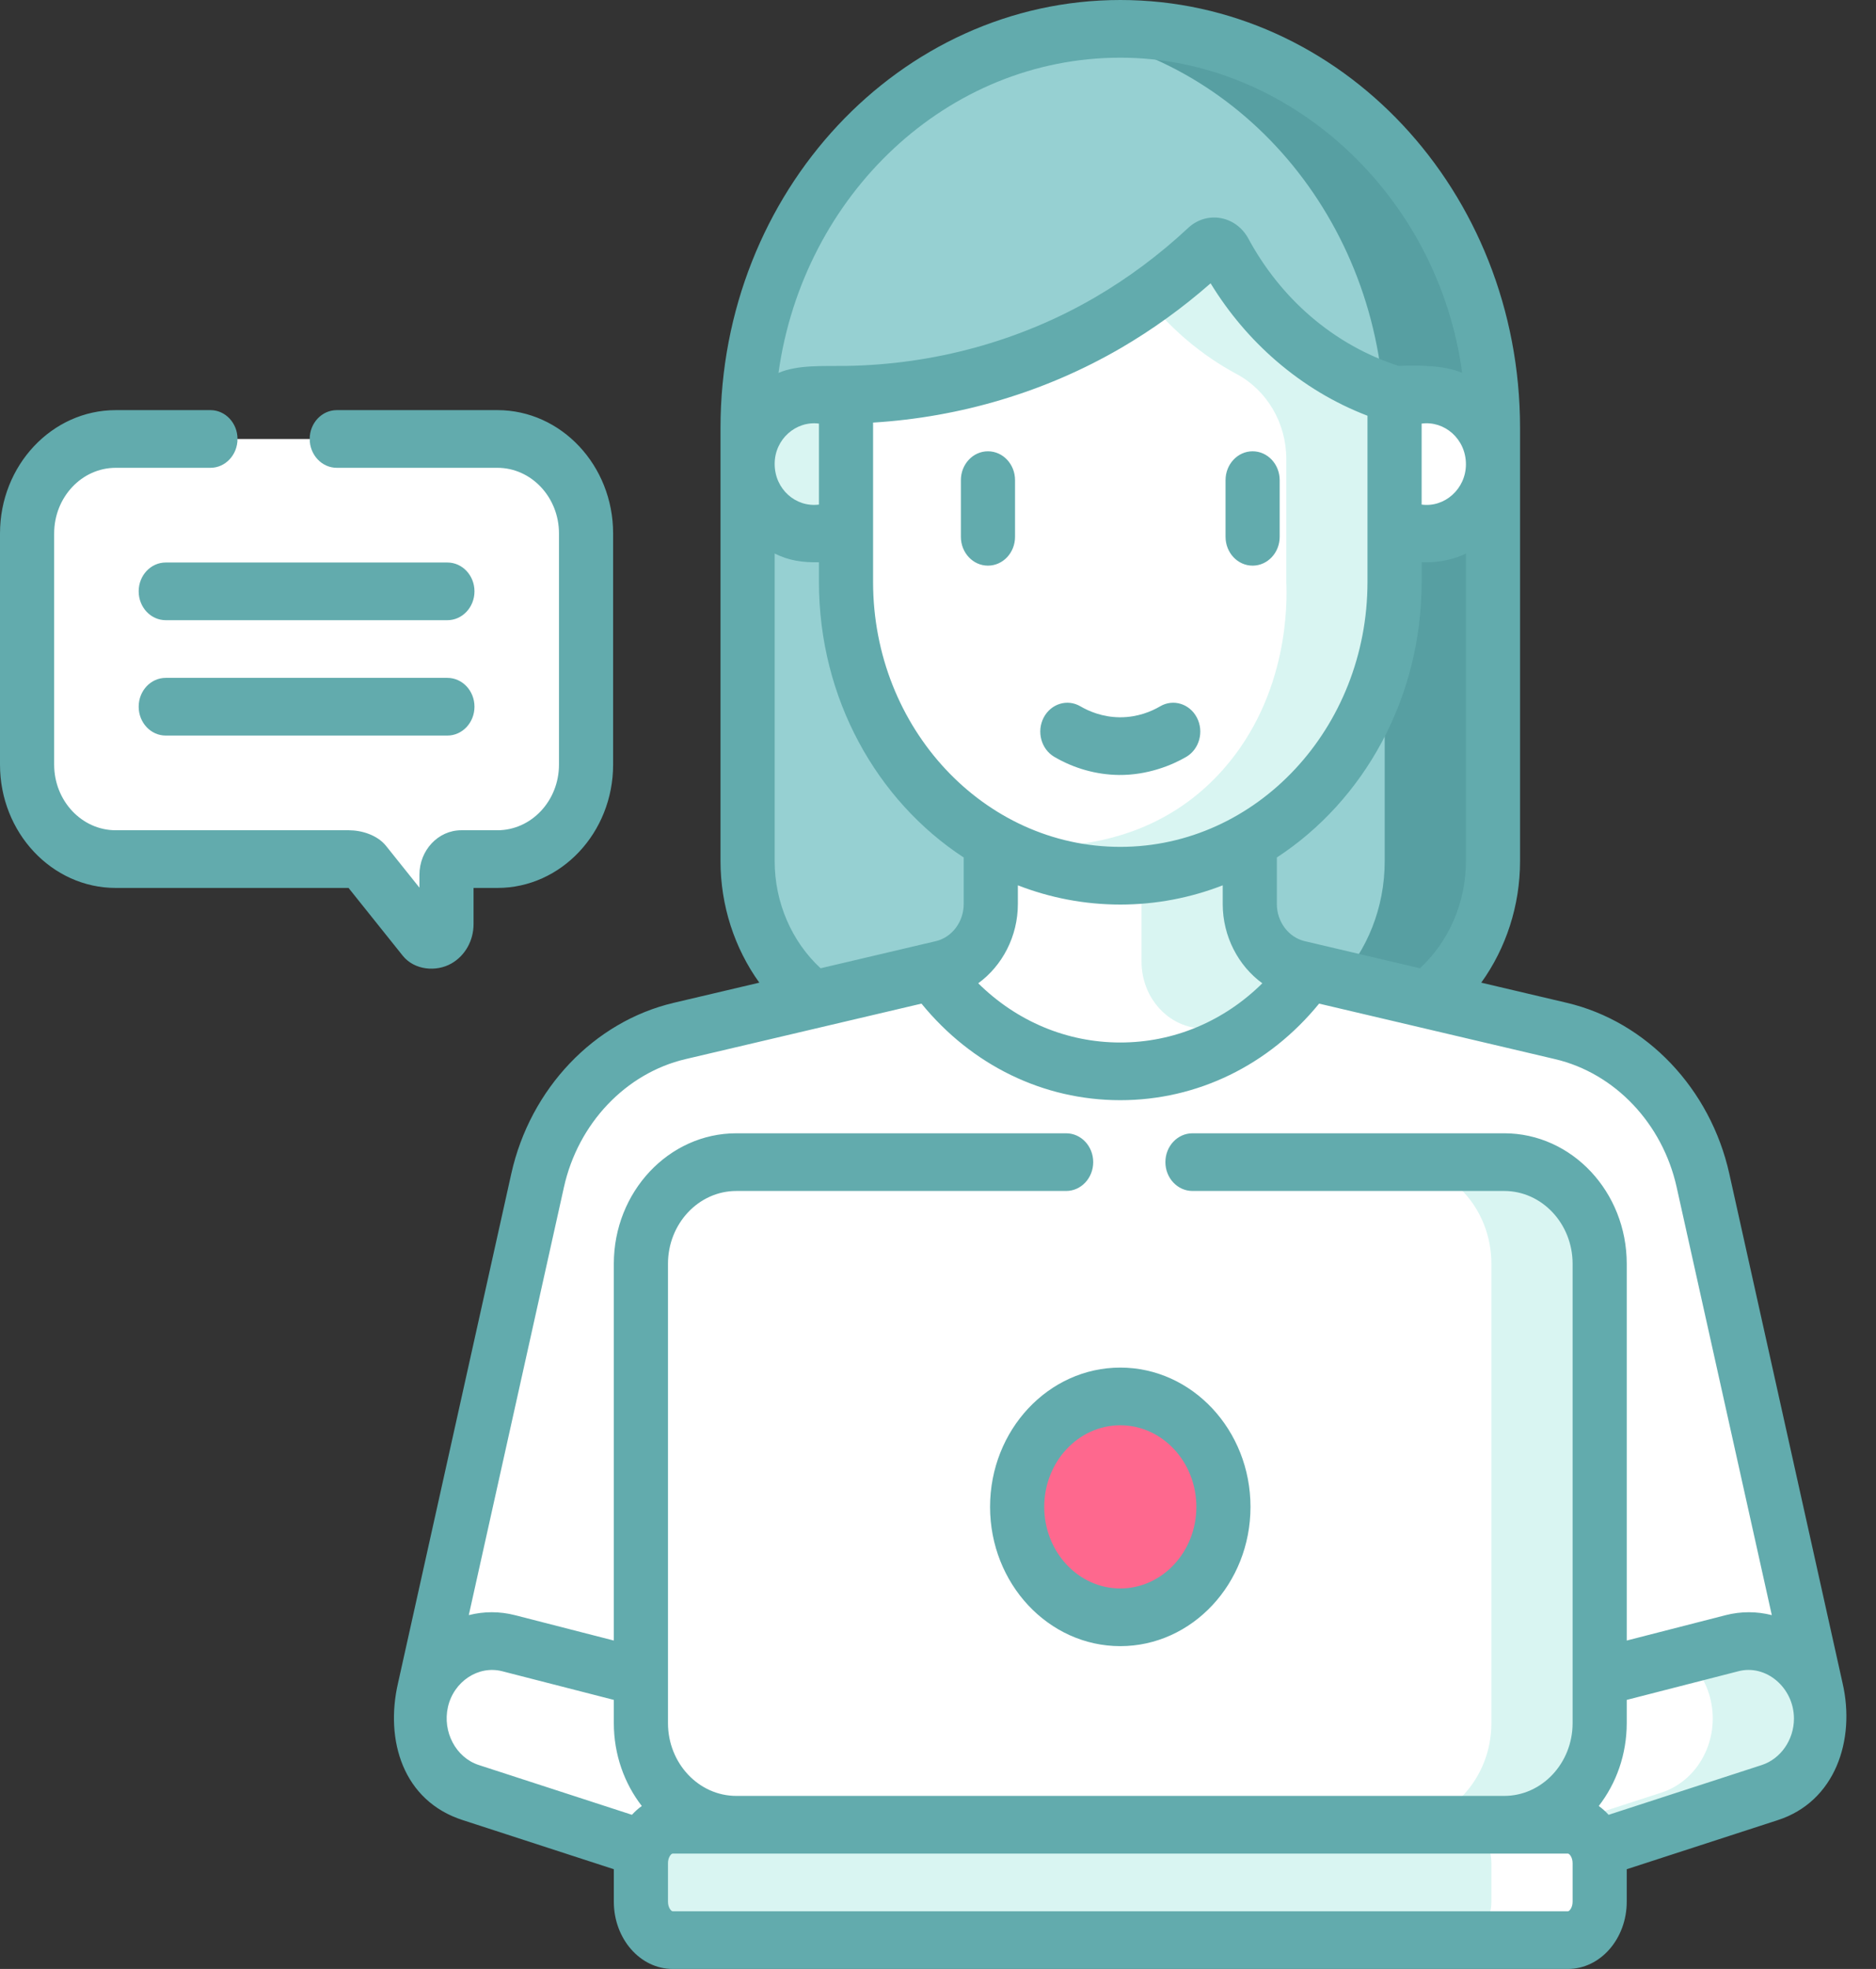 <svg width="61" height="64" viewBox="0 0 61 64" fill="none" xmlns="http://www.w3.org/2000/svg">
<rect x="0" y="0" width="61" height="64" fill="#333333" stroke="none"/>
<path d="M43.382 33.52H29.474C26.621 33.52 24.309 31.045 24.309 27.992V13.909C24.309 6.745 29.735 0.938 36.428 0.938C43.12 0.938 48.546 6.745 48.546 13.909V27.992C48.546 31.045 46.234 33.52 43.382 33.52Z" fill="#96D0D2"/>
<path d="M36.428 0.938C35.829 0.938 35.242 0.985 34.667 1.074C40.525 1.987 45.025 7.385 45.025 13.909V27.992C45.025 31.045 42.713 33.52 39.861 33.52H43.382C46.234 33.52 48.546 31.045 48.546 27.992V13.909C48.546 6.745 43.12 0.938 36.428 0.938Z" fill="#579FA2"/>
<path d="M52.966 54.916H59.054L55.373 38.367C54.832 35.934 53.038 34.048 50.757 33.511L42.553 31.581L40.471 31.506C39.541 31.287 38.877 30.404 38.877 29.384V22.768H33.977V29.384C33.977 30.404 33.314 31.287 32.383 31.506L30.302 31.581L22.097 33.511C19.816 34.048 18.022 35.934 17.482 38.367L13.8 54.916" fill="white"/>
<path d="M40.245 33.742L47.237 35.387C49.518 35.924 51.311 37.81 51.852 40.242L55.116 54.917H59.054L55.373 38.367C54.832 35.935 53.039 34.049 50.758 33.512L42.553 31.582L40.245 33.742Z" fill="white"/>
<path d="M57.545 58.267L49.304 60.944L48.24 55.483L56.315 53.412C57.577 53.088 58.846 53.921 59.149 55.272C59.439 56.567 58.736 57.88 57.545 58.267Z" fill="white"/>
<path d="M59.148 55.272C58.846 53.921 57.577 53.088 56.314 53.412L54.718 53.821C55.157 54.161 55.491 54.663 55.627 55.272C55.917 56.567 55.214 57.88 54.024 58.267L49.094 59.868L49.304 60.944L57.545 58.267C58.735 57.88 59.438 56.567 59.148 55.272Z" fill="#D9F5F2"/>
<path d="M15.311 58.267L23.552 60.944L24.616 55.483L16.541 53.412C15.279 53.088 14.01 53.921 13.707 55.272C13.417 56.567 14.12 57.88 15.311 58.267Z" fill="white"/>
<path d="M30.302 31.581C31.711 33.551 33.93 34.823 36.427 34.823C38.925 34.823 41.144 33.551 42.553 31.581L40.471 31.506C39.541 31.287 38.878 30.404 38.878 29.384V22.768H32.217V29.384C32.217 30.404 31.553 31.287 30.623 31.506L30.302 31.581Z" fill="white"/>
<path d="M38.711 33.381L40.245 33.741C41.143 33.192 41.928 32.456 42.553 31.581L42.233 31.506C41.302 31.287 40.639 30.404 40.639 29.384V22.768H37.118V31.259C37.118 32.279 37.781 33.162 38.711 33.381Z" fill="#D9F5F2"/>
<path d="M45.346 12.832C44.583 12.597 43.327 12.1 42.06 11.008C40.948 10.051 40.249 8.999 39.83 8.224C39.703 7.989 39.406 7.935 39.215 8.114C38.371 8.901 37.312 9.742 36.016 10.495C32.629 12.465 29.397 12.804 27.51 12.832V18.918C27.51 22.543 29.397 25.695 32.177 27.312C33.441 28.047 34.719 27.996 36.258 27.996C36.258 27.996 39.388 28.055 40.643 27.332C43.443 25.722 45.346 22.558 45.346 18.918V12.832Z" fill="white"/>
<path d="M42.06 11.009C40.946 10.049 40.246 8.994 39.827 8.219C39.7 7.985 39.406 7.936 39.215 8.114C38.663 8.629 38.017 9.167 37.274 9.689C37.62 10.125 38.037 10.576 38.539 11.009C39.114 11.504 39.686 11.877 40.212 12.159C41.195 12.686 41.825 13.747 41.825 14.919V18.918C41.851 19.519 41.929 22.566 39.777 25.005C36.813 28.364 32.43 27.387 32.217 27.335C33.087 27.821 34.25 28.297 35.655 28.429C35.923 28.454 36.181 28.465 36.428 28.464C41.353 28.464 45.346 24.191 45.346 18.918V12.832C44.583 12.598 43.327 12.1 42.06 11.009Z" fill="#D9F5F2"/>
<path d="M46.435 17.338H45.345V12.832H46.435C47.601 12.832 48.546 13.838 48.546 15.079V15.091C48.545 16.332 47.601 17.338 46.435 17.338Z" fill="white"/>
<path d="M26.419 17.338H27.509V12.832H26.419C25.254 12.832 24.309 13.838 24.309 15.079V15.091C24.309 16.332 25.254 17.338 26.419 17.338Z" fill="#D9F5F2"/>
<path d="M21.872 59.312H50.983C51.553 59.312 52.015 59.872 52.015 60.562V61.812C52.015 62.503 51.553 63.062 50.983 63.062H21.872C21.302 63.062 20.84 62.503 20.84 61.812V60.562C20.84 59.872 21.302 59.312 21.872 59.312Z" fill="#D9F5F2"/>
<path d="M50.983 59.312H47.462C48.032 59.312 48.494 59.872 48.494 60.562V61.812C48.494 62.503 48.032 63.062 47.462 63.062H50.983C51.553 63.062 52.015 62.503 52.015 61.812V60.562C52.015 59.872 51.553 59.312 50.983 59.312Z" fill="white"/>
<path d="M48.912 59.313H23.943C22.229 59.313 20.84 57.833 20.84 56.008V41.08C20.84 39.254 22.229 37.774 23.943 37.774H48.912C50.626 37.774 52.015 39.254 52.015 41.08V56.008C52.015 57.833 50.626 59.313 48.912 59.313Z" fill="white"/>
<path d="M48.911 37.774H45.39C47.104 37.774 48.494 39.254 48.494 41.08V56.008C48.494 57.833 47.104 59.313 45.39 59.313H48.911C50.625 59.313 52.015 57.833 52.015 56.008V41.08C52.015 39.254 50.625 37.774 48.911 37.774Z" fill="#D9F5F2"/>
<path d="M36.428 52.57C38.28 52.57 39.781 50.963 39.781 48.98C39.781 46.998 38.28 45.391 36.428 45.391C34.576 45.391 33.074 46.998 33.074 48.98C33.074 50.963 34.576 52.57 36.428 52.57Z" fill="#FE688E"/>
<path d="M16.173 27.924H14.999C14.733 27.924 14.518 28.154 14.518 28.436V30.039C14.518 30.448 14.09 30.692 13.771 30.465L11.877 28.096C11.719 27.984 11.533 27.924 11.344 27.924H3.764C2.171 27.924 0.88 26.55 0.88 24.854V17.339C0.88 15.643 2.171 14.269 3.764 14.269H16.173C17.765 14.269 19.056 15.643 19.056 17.339V24.854C19.056 26.549 17.765 27.924 16.173 27.924Z" fill="white"/>
<path d="M16.173 14.269H12.652C14.244 14.269 15.535 15.643 15.535 17.339V24.854C15.535 26.55 14.244 27.924 12.652 27.924H11.477C11.458 27.924 11.44 27.928 11.421 27.931C11.583 27.945 11.741 28 11.877 28.096L13.771 30.465C14.09 30.692 14.518 30.448 14.518 30.039V28.436C14.518 28.154 14.733 27.925 14.998 27.925H16.173C17.765 27.925 19.056 26.55 19.056 24.854V17.34C19.056 15.643 17.765 14.269 16.173 14.269Z" fill="white"/>
<path d="M14.547 22.034H5.389C4.903 22.034 4.509 22.453 4.509 22.971C4.509 23.489 4.903 23.909 5.389 23.909H14.547C15.033 23.909 15.428 23.489 15.428 22.971C15.428 22.453 15.033 22.034 14.547 22.034ZM14.547 18.284H5.389C4.903 18.284 4.509 18.703 4.509 19.221C4.509 19.739 4.903 20.159 5.389 20.159H14.547C15.033 20.159 15.428 19.739 15.428 19.221C15.428 18.703 15.033 18.284 14.547 18.284ZM14.679 31.317C15.123 31.064 15.398 30.574 15.398 30.039V28.862H16.173C18.248 28.862 19.936 27.064 19.936 24.853V17.339C19.936 15.129 18.248 13.331 16.173 13.331H10.951C10.465 13.331 10.07 13.751 10.07 14.268C10.07 14.786 10.465 15.206 10.951 15.206H16.173C17.277 15.206 18.176 16.163 18.176 17.339V24.853C18.176 26.03 17.277 26.987 16.173 26.987H14.998C14.248 26.987 13.638 27.637 13.638 28.436V28.852L12.547 27.488C12.263 27.141 11.762 26.988 11.344 26.987H3.764C2.659 26.987 1.761 26.03 1.761 24.853V17.339C1.761 16.163 2.659 15.206 3.764 15.206H6.843C7.329 15.206 7.723 14.786 7.723 14.268C7.723 13.751 7.329 13.331 6.843 13.331H3.764C1.688 13.331 0 15.129 0 17.339V24.853C0 27.064 1.688 28.862 3.764 28.862H11.333L13.101 31.072C13.48 31.536 14.186 31.598 14.679 31.317ZM40.73 14.669C40.244 14.669 39.85 15.089 39.85 15.607V17.449C39.85 17.967 40.244 18.386 40.73 18.386C41.216 18.386 41.61 17.967 41.61 17.449V15.607C41.61 15.089 41.216 14.669 40.73 14.669ZM59.911 54.7L56.23 38.151C55.615 35.388 53.542 33.207 50.947 32.596L48.164 31.941C48.971 30.821 49.426 29.434 49.426 27.991V13.909C49.427 6.203 43.591 0 36.428 0C29.26 0 23.428 6.24 23.428 13.909V27.991C23.428 29.434 23.884 30.821 24.69 31.941L21.907 32.596C19.313 33.207 17.24 35.388 16.625 38.151L12.944 54.7C12.511 56.562 13.101 58.539 15.054 59.164L19.959 60.758V61.812C19.959 63.019 20.817 64 21.872 64H50.983C52.037 64 52.895 63.019 52.895 61.812V60.758L57.801 59.164C59.669 58.565 60.344 56.563 59.911 54.7ZM41.046 31.961C39.796 33.197 38.166 33.886 36.427 33.886C34.689 33.886 33.059 33.197 31.808 31.961C32.59 31.393 33.097 30.435 33.097 29.385V28.777C34.137 29.181 35.258 29.402 36.427 29.402C37.596 29.402 38.717 29.181 39.758 28.777V29.385C39.758 30.435 40.264 31.393 41.046 31.961ZM36.427 27.527C31.995 27.527 28.389 23.665 28.389 18.918V13.736C31.24 13.561 34.005 12.732 36.438 11.318C37.468 10.719 38.45 10.011 39.364 9.209C39.951 10.168 40.67 11.017 41.506 11.737C42.399 12.506 43.392 13.102 44.465 13.513V18.918C44.465 23.665 40.859 27.527 36.427 27.527ZM41.518 27.872C44.339 26.03 46.226 22.705 46.226 18.918V18.276C46.716 18.296 47.237 18.203 47.666 17.992V27.991C47.666 29.331 47.113 30.604 46.172 31.473L42.422 30.591C41.898 30.468 41.518 29.961 41.518 29.385V27.872H41.518ZM46.226 16.401V13.769C46.969 13.67 47.666 14.267 47.666 15.091C47.666 15.893 46.972 16.504 46.226 16.401ZM36.428 1.875C41.894 1.875 46.762 6.303 47.544 12.122C46.976 11.869 46.109 11.869 45.48 11.894C44.431 11.556 43.466 11.014 42.613 10.28C41.799 9.578 41.119 8.729 40.592 7.756C40.399 7.399 40.07 7.156 39.689 7.089C39.309 7.022 38.924 7.138 38.634 7.409C37.698 8.283 36.675 9.044 35.594 9.673C33.167 11.084 30.368 11.852 27.499 11.894C26.792 11.905 25.949 11.849 25.313 12.121C26.122 6.331 30.798 1.875 36.428 1.875ZM26.629 13.769V16.401C25.88 16.499 25.189 15.904 25.189 15.079C25.189 14.269 25.888 13.672 26.629 13.769ZM25.189 17.992C25.667 18.229 26.096 18.284 26.629 18.276V18.918C26.629 22.705 28.516 26.03 31.336 27.872V29.385C31.336 29.961 30.956 30.468 30.433 30.591L26.683 31.473C25.742 30.604 25.189 29.332 25.189 27.991V17.992ZM20.548 58.989L15.568 57.371C14.822 57.129 14.384 56.291 14.564 55.49C14.75 54.658 15.554 54.12 16.335 54.324L19.959 55.254V56.007C19.959 57.03 20.301 57.97 20.869 58.703C20.753 58.785 20.646 58.882 20.548 58.989ZM51.135 61.813C51.135 62.007 51.029 62.125 50.983 62.125H21.872C21.825 62.125 21.72 62.007 21.72 61.813V60.563C21.72 60.368 21.825 60.25 21.872 60.25H50.983C51.029 60.25 51.135 60.368 51.135 60.563V61.813H51.135ZM38.775 38.712H48.911C50.137 38.712 51.135 39.774 51.135 41.08V56.007C51.135 57.313 50.137 58.375 48.911 58.375H23.943C22.717 58.375 21.72 57.313 21.72 56.007V41.08C21.72 39.774 22.717 38.712 23.943 38.712H34.667C35.153 38.712 35.547 38.292 35.547 37.774C35.547 37.257 35.153 36.837 34.667 36.837H23.943C21.746 36.837 19.959 38.74 19.959 41.08V53.325L16.748 52.501C16.245 52.372 15.732 52.374 15.243 52.499L18.338 38.584C18.799 36.515 20.349 34.883 22.287 34.427L29.963 32.622C31.596 34.624 33.922 35.761 36.427 35.761C38.932 35.761 41.258 34.624 42.892 32.622C42.892 32.622 50.551 34.423 50.567 34.427C52.506 34.883 54.057 36.515 54.517 38.584L57.612 52.499C57.123 52.374 56.61 52.372 56.107 52.501L52.895 53.325V41.079C52.895 38.74 51.108 36.837 48.911 36.837H38.775C38.288 36.837 37.894 37.256 37.894 37.774C37.894 38.292 38.288 38.712 38.775 38.712ZM57.287 57.371L52.306 58.989C52.208 58.882 52.101 58.785 51.985 58.703C52.553 57.97 52.895 57.03 52.895 56.007V55.254L56.52 54.324C57.424 54.084 58.332 54.859 58.332 55.862C58.332 56.55 57.902 57.17 57.287 57.371ZM32.193 48.98C32.193 51.476 34.093 53.507 36.427 53.507C38.762 53.507 40.661 51.476 40.661 48.98C40.661 46.483 38.762 44.453 36.427 44.453C34.093 44.453 32.193 46.483 32.193 48.98ZM38.901 48.98C38.901 50.442 37.791 51.632 36.427 51.632C35.063 51.632 33.954 50.442 33.954 48.98C33.954 47.517 35.063 46.328 36.427 46.328C37.791 46.328 38.901 47.517 38.901 48.98ZM32.124 14.669C31.638 14.669 31.244 15.089 31.244 15.607V17.449C31.244 17.967 31.638 18.386 32.124 18.386C32.611 18.386 33.005 17.967 33.005 17.449V15.607C33.005 15.089 32.611 14.669 32.124 14.669ZM37.723 22.959C37.445 23.122 36.996 23.315 36.427 23.315C36.418 23.315 36.408 23.315 36.399 23.315C35.842 23.308 35.402 23.117 35.131 22.959C34.705 22.709 34.17 22.874 33.935 23.327C33.701 23.78 33.855 24.351 34.281 24.601C34.923 24.978 35.649 25.181 36.381 25.19C37.314 25.2 38.113 24.871 38.573 24.601C38.999 24.351 39.154 23.78 38.919 23.327C38.684 22.874 38.149 22.709 37.723 22.959Z" fill="#62ABAD"/>
</svg>
